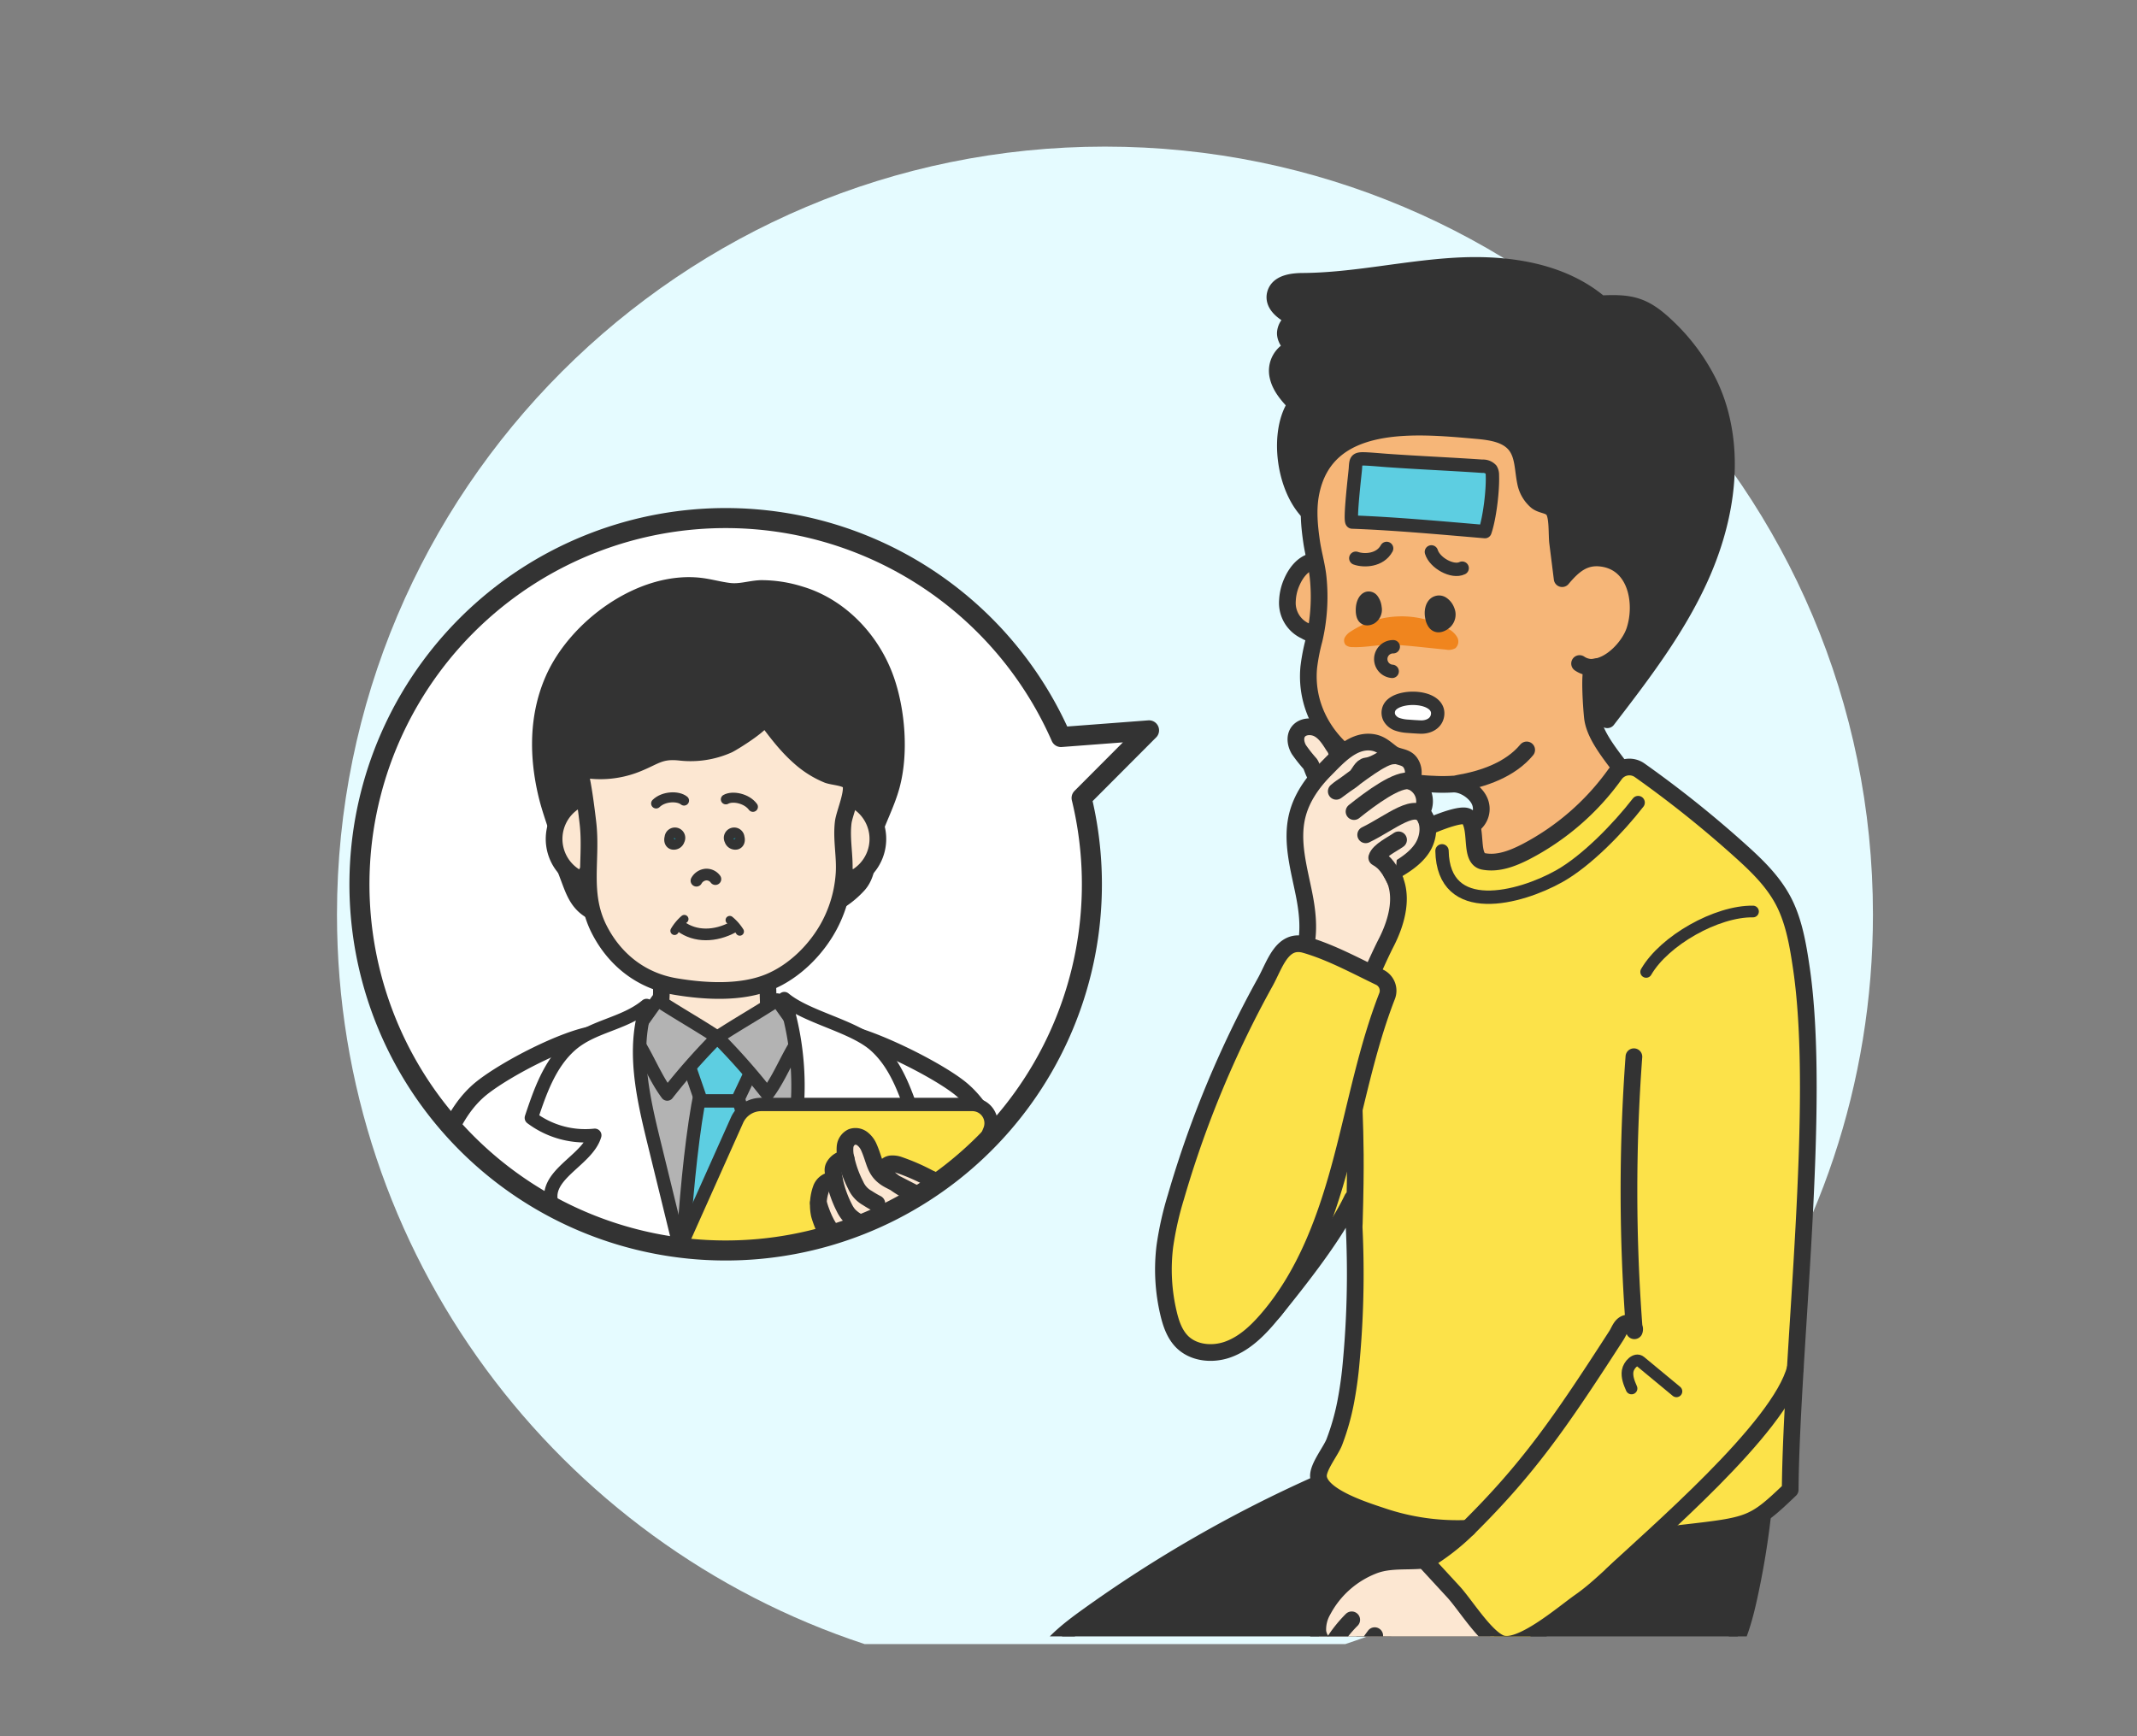 <svg xmlns="http://www.w3.org/2000/svg" xmlns:xlink="http://www.w3.org/1999/xlink" width="640" height="520" viewBox="0 0 640 520"><rect x="0" y="0" width="640" height="520" fill="#808080" stroke="none"/><defs><style>.cls-1,.cls-10,.cls-21,.cls-22,.cls-24,.cls-7,.cls-8{fill:none;}.cls-2{fill:#e5fbff;}.cls-3{clip-path:url(#clip-path);}.cls-4{fill:#fce7d2;}.cls-10,.cls-11,.cls-12,.cls-14,.cls-17,.cls-18,.cls-19,.cls-20,.cls-21,.cls-22,.cls-23,.cls-24,.cls-4,.cls-5,.cls-6,.cls-7,.cls-8,.cls-9{stroke:#333;stroke-linecap:round;stroke-linejoin:round;}.cls-17,.cls-19,.cls-4,.cls-5,.cls-6,.cls-7,.cls-9{stroke-width:5px;}.cls-14,.cls-5{fill:#333;}.cls-6{fill:#f6b678;}.cls-11,.cls-12,.cls-14,.cls-18,.cls-23,.cls-8{stroke-width:4px;}.cls-23,.cls-9{fill:#fce249;}.cls-10,.cls-20{stroke-width:3.5px;}.cls-11,.cls-15,.cls-19{fill:#fff;}.cls-12{fill:#5dcee1;}.cls-13{fill:#f0851e;}.cls-16{clip-path:url(#clip-path-2);}.cls-17,.cls-18{fill:#b3b3b3;}.cls-20{fill:#01b3cf;}.cls-21{stroke-width:3px;}.cls-22{stroke-width:2.5px;}.cls-24{stroke-width:6px;}</style><clipPath id="clip-path"><rect class="cls-1" x="20" y="40.1" width="600" height="450"/></clipPath><clipPath id="clip-path-2"><path class="cls-1" d="M344.12,218.74l-26.37,2A109.68,109.68,0,1,0,323.92,239Z"/></clipPath></defs><g id="design10_" data-name="design10〜"><g id="_19" data-name="19"><path class="cls-2" d="M330.92,43.91c-127,0-230,103-230,230,0,101.88,66.24,188.27,158,218.49h144c91.76-30.22,158-116.61,158-218.49C560.92,146.89,457.94,43.91,330.92,43.91Z"/><g class="cls-3"><path class="cls-4" d="M392.35,228.75a44.27,44.27,0,0,1-3.36-4.26c-.91-1.56-1.29-3.63-.31-5.15,1.25-1.92,4.16-2.08,6.16-1s3.29,3.13,4.51,5.07a5.09,5.09,0,0,1,1.11,3.39A4.84,4.84,0,0,1,399.2,229c-.78.91-2.93,4.12-4.31,3.87S393.1,229.75,392.35,228.75Z"/><path class="cls-5" d="M511.88,115a59.75,59.75,0,0,0-12.65-17.11C492.42,91.4,488.46,90.5,479.3,91c-11.65-9.91-28-12.2-43.3-11.33s-30.33,4.45-45.63,4.59c-3.27,0-7.41.49-8.38,3.61-1.11,3.6,3.16,6.36,6.68,7.7a4.48,4.48,0,0,0-3.73,4.21c0,1.8,1.36,3.5,2.7,4.41a7.16,7.16,0,0,0-4.9,8.6c.76,3.3,3.18,5.91,5.44,8.29-6.75,9.71-2.65,32.48,9.8,36.08,3.35,1,6.86.52,10.2-.24,6.49-1.48,9.69.37,15.91,1.43a39.61,39.61,0,0,0,15.15-.37c3.28-.72,3.24-1.25,4.62,1.8a44.26,44.26,0,0,0,3.62,6.53c5.55,8.18,13.41,14.41,20,21.7,3,3.28,5.25,6.09,4.49,10.45-.87,5-2.15,16.58,4,19.15.57-.87,3.92-5.77,3.56-6.68l1.83,4.64c10.37-13.49,20.83-27.14,27.83-42.64s10.32-33.29,5.78-49.68A49.73,49.73,0,0,0,511.88,115Z"/><path class="cls-6" d="M386.9,174.29a15.35,15.35,0,0,0-1.33,5.59A9.21,9.21,0,0,0,391,189a4.18,4.18,0,0,0,5.66-.91,14.41,14.41,0,0,0,2.19-15.66c-1.07-2.14-3.26-5-6-4.23S388.14,171.48,386.9,174.29Z"/><path class="cls-6" d="M487.32,232.68c-4.1-5.74-9.62-11.79-10.39-17.65-.19-1.49-1.33-15.08.3-15.21,5.31-.36,10.76-6.23,12.32-11,2.66-8.16.54-20-9.49-21.57-5.61-.88-8.91,2.14-12.22,6.06l-1.36-10.82c-.29-2.31.07-7.79-1.25-9.66-1.18-1.69-3.33-1.37-5-2.62a10,10,0,0,1-3.38-5.84c-.78-3.73-.58-7.89-2.88-10.93-2.63-3.46-7.48-4.12-11.81-4.5-18-1.59-45.25-4.34-49.61,19-.89,4.74-.42,9.67.27,14.4.53,3.58,1.59,7.09,1.95,10.67a56.5,56.5,0,0,1-1.2,18.58,58.09,58.09,0,0,0-1.61,8.23c-1.14,11.86,5.12,22.45,15,28.72,6.53,4.16,14.63,6.08,22.31,6.31a48.23,48.23,0,0,0,5.64,0c3.14-.27,7,2.25,8.23,5.11a5.79,5.79,0,0,1-1.82,6.94c-.82.54-1.8.82-2.58,1.41a5.06,5.06,0,0,0-1.84,3.43,10.58,10.58,0,0,0,.38,3.95c1.21,4.73,7.43,6.83,11.49,8.35a22,22,0,0,0,8,1.8c3.67-.07,7.08-1.79,10.33-3.48,3.47-1.8,6.93-3.59,10.29-5.57a32.67,32.67,0,0,0,9.17-7.28C490.84,244.08,491.2,238.12,487.32,232.68Z"/><path class="cls-7" d="M436.72,234.6c7.57-1.29,15.59-4.09,20.5-10"/><path class="cls-7" d="M478.54,199.62a6.53,6.53,0,0,1-5.48-.89"/><path class="cls-8" d="M415.28,164.25c-2,3.69-6.81,3.81-9.24,2.94"/><path class="cls-8" d="M428.68,165.29c1,3.3,6.34,6.29,9.22,4.87"/><path class="cls-5" d="M384.34,586.69a209.27,209.27,0,0,0-5.87-30.87c-2.29-8.5-5.14-17.4-3-25.94,2.27-8.94,9.56-15.58,16.5-21.66l18.76-16.44c18.47-16.18,40.21-26.66,56.54-45,1.34-1.51,2.75-3.1,4.64-3.83a12.48,12.48,0,0,1,4-.61c7-.29,53.47-.18,53.55-14.74a243.16,243.16,0,0,1-5.56,50.31c-1.44,6.61-3.21,13.29-6.89,19-11.31,17.45-35.59,19.59-53.64,29.92-6.18,3.53-12.91,8.34-19.73,6.28-5.13,18.54-3.58,31.75-1.1,51.1"/><path class="cls-5" d="M313.86,578.57a377.79,377.79,0,0,1-6.16-59.16c-.16-6.62-.1-13.49,2.69-19.49,3.12-6.72,9.23-11.48,15.24-15.8a390.42,390.42,0,0,1,69-39.64,173.6,173.6,0,0,0,57.72,5.45c1.53,5.84-.77,12.17-4.58,16.86s-8.89,3.27-14,6.57c-4.5,2.94-72.54,54-75.94,47.22,3,4.25-.89,11.28-6.09,11,1.61-2,5-1.34,6.68.6s2,4.63,2.34,7.16q2.31,18.86,4.61,37.71"/><path class="cls-4" d="M396.17,482.39a11.24,11.24,0,0,0-1.5,6.19c.24,2.15,1.74,4.27,3.86,4.64A5.18,5.18,0,0,0,403.2,502c.34,3.88,6,5.95,8.77,3.19,2.12,3.7,8.12,4.24,10.86,1,1.5-1.79,2.34-4.57,4.64-5a9.83,9.83,0,0,1,2.85.22c2.84.3,5.55-1.11,8-2.52q6.47-3.69,12.66-7.81a121.65,121.65,0,0,0-18.91-25.39c-6.19,3.24-14.07.53-20.88,3.27A29,29,0,0,0,396.17,482.39Z"/><path class="cls-7" d="M399.05,492.47a39.32,39.32,0,0,1,5.77-7.33"/><path class="cls-7" d="M404.19,501.23a126,126,0,0,1,7.52-11.35"/><path class="cls-7" d="M411.71,506.1a24.61,24.61,0,0,1,6.31-9.75"/><path class="cls-9" d="M503.59,459.2c-12.24,1.41-20,13.21-30.28,20.4-5.26,3.68-18,14.8-23.83,12.58-4.64-1.77-10.71-11.64-14.19-15.42l-8.43-9.15a66.61,66.61,0,0,0,12.8-9.88,70.44,70.44,0,0,1-25.8-3.66c-4.86-1.64-18.58-5.85-19-11.82-.2-2.85,3.69-7.62,4.74-10.33A71.06,71.06,0,0,0,403,420a118.62,118.62,0,0,0,1.7-12.47A287,287,0,0,0,405,359c-5.26,11-15.62,24-23.25,33.48-3.67,4.56-9.69,2.9-15.55,2.8,2.28-9.3,2.43-19,3.33-28.49,2.43-26.08,10.55-51.38,22.11-74.8,5.33-10.8,11.08-23,19-32.12a46.28,46.28,0,0,1,13.48-10.6c1.87-1,13.9-6.5,15.57-4.48,3,3.63.31,12.38,4.6,13.2s8.64-.84,12.57-2.85A76,76,0,0,0,483.6,232a5.33,5.33,0,0,1,7.45-1.3,329.22,329.22,0,0,1,30.15,24.11c4.92,4.42,9.8,9.12,12.93,15.11s4.34,13.12,5.35,20c6.06,41-3,114.75-3.34,156.24C525,456.83,524.19,456.83,503.59,459.2Z"/><path class="cls-8" d="M431.86,254.82c.38,20.24,23.22,14.27,35.1,7.61,8.3-4.66,17.81-14.54,23.64-22.06"/><path class="cls-10" d="M525,273c-10.88-.17-26.57,8.68-32,18.09"/><path class="cls-7" d="M489.33,316.49a544.53,544.53,0,0,0,.14,82.08c.52-1.44-1.43-2.72-2.77-2.13s-1.79,2.25-2.62,3.54c-16.78,26-26.23,39.74-44.42,57.75"/><path class="cls-10" d="M502.07,416.71l-10.81-8.95c-1.4-1.16-3.51,1.06-3.8,2.85s.43,3.58,1.16,5.24"/><path class="cls-7" d="M406,300.26c-1.63,37.33.7,28.93-.41,66.28"/><path class="cls-7" d="M482.84,471.58c11.73-11.24,50.41-44,54.85-61.88"/><path class="cls-11" d="M427.3,209.83c2,.75,3.43,2.11,3.26,4.12-.24,2.69-2.74,3.9-5.16,3.8-1.24-.05-2.48-.13-3.72-.23a11.68,11.68,0,0,1-3.16-.58,4.32,4.32,0,0,1-2.43-2,3.36,3.36,0,0,1,0-2.95C417.47,209.23,423.46,208.42,427.3,209.83Z"/><path class="cls-12" d="M443.93,139.64a3.31,3.31,0,0,1,2.62,1,3.11,3.11,0,0,1,.4,1.65c.19,4.37-.79,12.8-2.23,16.93-12.59-1.07-27.14-2.41-39.75-2.86-.91,0,.88-14.86.95-16,.16-2.55.16-3,2.8-2.92,2.25.09,4.51.32,6.76.48C424.75,138.58,434.66,139,443.93,139.64Z"/><path class="cls-13" d="M405,193.8a3,3,0,0,1-2-.63,2.06,2.06,0,0,1-.18-2.37,5.15,5.15,0,0,1,1.82-1.74,27.88,27.88,0,0,1,29.11-.7,6.51,6.51,0,0,1,2.64,2.45,2.69,2.69,0,0,1-.51,3.32,4.11,4.11,0,0,1-2.84.43c-5.14-.48-10.31-1.15-15.47-1.45C413.36,192.87,409.24,194,405,193.8Z"/><path class="cls-14" d="M430.16,180.52a1.92,1.92,0,0,1,1.78.09,4.23,4.23,0,0,1,1.72,2.16,3.22,3.22,0,0,1-.9,3.77c-.62.5-2.32,1.61-3.34,0a4.48,4.48,0,0,1-.56-1.42C428.34,182.86,429,181,430.16,180.52Z"/><path class="cls-14" d="M409.71,179.16a1.29,1.29,0,0,1,1.24.54,4.6,4.6,0,0,1,.85,2.31,2.83,2.83,0,0,1-1.26,3c-.52.27-1.9.78-2.35-.86a5.22,5.22,0,0,1-.16-1.36C408,180.69,408.84,179.31,409.71,179.16Z"/><path class="cls-8" d="M417.26,193.7a3.69,3.69,0,0,0-.32,7.37"/><path class="cls-4" d="M390.54,267.81c-1.54-7.73-3.89-15.67-2.08-23.34,1.29-5.44,4.57-10.09,8.46-14,3.57-3.6,8.05-8.7,13.63-8.18,2.84.26,4.24,1.79,6.36,3.36,1.64,1.21,4.06.85,5.41,2.7a5.18,5.18,0,0,1,.19,5.69,6.35,6.35,0,0,1,3.21,9.23c2.73,2.82,2.3,7.63.1,10.88s-5.72,5.32-9.12,7.28c3.93,6.19,1.78,14.41-1.57,20.93s-12.57,27.52-13.25,34.82c-7-2.47-9.27-19.67-16.25-22.14,1.83-4.35,4.76-7.83,5.61-12.6S391.49,272.58,390.54,267.81Z"/><path class="cls-4" d="M400.19,237c1.82-1.61,4.15-2.72,5.89-4.36,1-.93,1.65-3.06,3.19-3.25,3.11-.38,5.29-3,8.08-3C414,226.37,407.53,231.69,400.19,237Z"/><path class="cls-4" d="M422.51,234c-3.66-1.16-12.13,5.17-17,9.07"/><path class="cls-4" d="M427,245.18c-2.68-5.79-10.5,1.23-18,4.85"/><path class="cls-4" d="M417.76,263.49c-2.29-4.7-3.88-5.68-5.45-6.63.62-2.08,4.68-4,6.54-5.33"/><path class="cls-9" d="M413.16,292.68a4.46,4.46,0,0,1,2.25,5.65c-6.06,15.57-9.16,32.16-13.41,48.34-4.6,17.54-10.86,35.2-22.81,48.84-3.21,3.66-6.94,7.07-11.53,8.69s-10.19,1.09-13.64-2.35c-2.25-2.26-3.33-5.42-4.06-8.52a56.76,56.76,0,0,1-1.1-20.12,96.77,96.77,0,0,1,3.31-14.73,312.15,312.15,0,0,1,16.07-43.2q4.93-10.78,10.7-21.18c2.9-5.25,5-13.16,12-11.13C398.47,285.13,405.93,289.21,413.16,292.68Z"/></g><path class="cls-15" d="M344.12,218.74l-26.37,2A109.68,109.68,0,1,0,323.92,239Z"/><g class="cls-16"><path class="cls-4" d="M230.45,311.14s-30.93,0-34.13,0c.09-4.86,1.75-9.21,1.77-14,0-3.53-.33-7.67-1.76-10.92,4.86-1.86,13.29-.31,18.59-.31,4.94,0,10.38-.61,15.25.15C229.37,285.89,230.45,308.78,230.45,311.14Z"/><path class="cls-5" d="M248.64,271.26a47,47,0,0,1-20.75,4.35c-6.78-.05-13.51-2.29-20.09-2.14-7.23.17-14,2.23-21.43,1.65-4.38-.34-9.05-1.26-12-4.47-1.8-1.93-2.77-4.47-3.69-6.93l-2.49-6.62c-.82-2.2-.11-5.07-1.08-8.05-1.17-3.62-2.45-7.16-3.35-10.86-2.79-11.53-2.87-23.71,2-34.72,6.84-15.51,26.14-29.8,43.65-27.95,3,.32,5.93,1.2,8.93,1.56,3.35.42,6.27-.69,9.5-.82a38.67,38.67,0,0,1,11.78,1.81c12.1,3.58,21.68,13.82,25.78,25.76,3.21,9.32,4.18,21.89,1.57,31.5-1.42,5.23-4,10-5.72,15.14-1.68,4.82-.8,10.64-4.13,14.45A27.17,27.17,0,0,1,248.64,271.26Z"/><path class="cls-4" d="M174.21,263.56a13.27,13.27,0,0,1,1.19-25C181.27,245.57,180,256.46,174.21,263.56Z"/><path class="cls-4" d="M254.64,263.56a13.27,13.27,0,0,0-1.18-25C247.58,245.57,248.85,256.46,254.64,263.56Z"/><path class="cls-17" d="M196.45,310.65c-.56-.08-12,1.55-12,1.55l8.84,52.62,21.55,13.87,36.82-20.78v-44l-24.73-2.64Z"/><path class="cls-12" d="M203.65,416.05c-1-22.38,1.73-67.8,6.18-89.17,3.38-.32,6.73-.83,10.12-1.15,8.29,22.11,11.54,67.62,10.15,93.06"/><polygon class="cls-12" points="205.06 315.48 209.98 329.72 220.79 329.72 227.53 315.48 214.83 310.65 205.06 315.48"/><path class="cls-18" d="M240.23,310l-7.5-10.5c-5.93,3.89-12,7.28-17.9,11.17a195.09,195.09,0,0,1,15,17C233.89,322.24,236.21,315.34,240.23,310Z"/><path class="cls-18" d="M189.44,310l7.5-10.5c5.92,3.89,12,7.28,17.89,11.17a195,195,0,0,0-15,17C195.77,322.24,193.46,315.34,189.44,310Z"/><path class="cls-19" d="M144.27,325.87c7.22-5.75,24.62-14.81,33.75-16.16,2.38-.35,3.56,22.11,5,24.25a117.62,117.62,0,0,1,10.23,19.14c6,14.41,3.63,32.91,4.08,48.39.09,3,0,6.33-2.07,8.45-1.77,1.78-9.32,10-11.83,10-14.87,0-23.7-17-32.7-28.88-8.23-10.82-12.57-23.31-17.6-35.76-2.52-6.23-2-9.17,1-15.4C136.51,334.59,139.67,329.54,144.27,325.87Z"/><path class="cls-19" d="M287.46,325.87c-7.22-5.75-26.81-15.48-35.94-16.83-2.38-.35-1.37,22.78-2.77,24.92a117.62,117.62,0,0,0-10.23,19.14c-6,14.41-3.63,32.91-4.08,48.39-.09,3,0,6.33,2.07,8.45,1.77,1.78,4.5,2.14,7,2.15,14.86,0,28.51-9.24,37.51-21.07,8.23-10.82,12.57-23.31,17.6-35.76,2.52-6.23,1.95-9.17-1-15.4C295.22,334.59,292.06,329.54,287.46,325.87Z"/><path class="cls-11" d="M210.7,402.71l-14.85-60.63c-3.29-13.46-6.57-27.79-2.21-40.94-6.84,5.67-16.22,6.09-22.84,12-6.18,5.54-9.05,13.79-11.67,21.66a26.85,26.85,0,0,0,19,5.22c-2,6.86-12.91,10.92-13.18,18-.09,2.48,1.08,4.82,2.29,7a114.77,114.77,0,0,0,44.47,44.12C212.39,407,212.9,403.53,210.7,402.71Z"/><path class="cls-11" d="M222.23,402.71l14.85-60.63c3.29-13.46,2.17-29.86-2.19-43,6.84,5.67,20.62,8.16,27.24,14.09,6.18,5.54,9,13.79,11.67,21.66a26.88,26.88,0,0,1-19,5.22c2,6.86,12.92,10.92,13.19,18,.09,2.48-1.08,4.82-2.3,7a114.68,114.68,0,0,1-44.46,44.12C220.54,407,220,403.53,222.23,402.71Z"/><path class="cls-4" d="M252,267.26a38.68,38.68,0,0,0,.79-5.67c.33-5.09-.87-10.18-.26-15.26.33-2.76,3.36-9.44,2.09-11.84-.91-1.71-5.08-1.76-6.8-2.44a29.16,29.16,0,0,1-8.31-5.23c-4.15-3.63-7.45-8.11-10.72-12.56,1.25,1.7-9.48,8.26-10.71,8.82a27.69,27.69,0,0,1-14.34,2.22c-6.12-.68-7.53,1.28-13.14,3.5A29.24,29.24,0,0,1,173,230.07c1.24.34,2.91,15,3.06,16.26,1.32,11-2,21,3.2,31.64,4.64,9.38,12.73,15.77,23,17.49,8.84,1.49,19.73,2.13,28.19-1.4,7.54-3.15,14.06-9.68,17.88-16.8A38.36,38.36,0,0,0,252,267.26Z"/><path class="cls-20" d="M203.31,251.59a1.58,1.58,0,0,1-1.86,1.11c-.69-.2-.92-1-.67-1.85a1.35,1.35,0,1,1,2.53.74Z"/><path class="cls-21" d="M196.5,240.64c2.26-2.21,6.57-2.33,8.36-.87"/><path class="cls-20" d="M218.69,251.59a1.58,1.58,0,0,0,1.85,1.11c.7-.2.93-1,.68-1.85a1.35,1.35,0,1,0-2.53.74Z"/><path class="cls-21" d="M225.49,241.65c-1.87-2.55-6.1-3.38-8.11-2.24"/><path class="cls-10" d="M214.25,263.29a3.29,3.29,0,0,0-2.91-1.35,3.61,3.61,0,0,0-2.76,1.83"/><path class="cls-22" d="M204.94,275.27a14,14,0,0,0-2.92,3.51"/><path class="cls-22" d="M218.55,275.57a14.17,14.17,0,0,1,3,3.42"/><path class="cls-23" d="M220.73,335.49l-30,67.06a5.14,5.14,0,0,0,4.69,7.25h64.83a10,10,0,0,0,9.23-6.17l26.91-65.08a5.61,5.61,0,0,0-5.18-7.76H228A7.94,7.94,0,0,0,220.73,335.49Z"/><path class="cls-4" d="M295.18,372.07a55,55,0,0,0,6.61,3.63,1.43,1.43,0,0,1,.61.44,1.39,1.39,0,0,1,.16.7c.06,2.85-1.17,5.23-2.52,7.66A32,32,0,0,0,296.18,395c-18.87-2.82-44.88-10.76-50.8-31.17a14.26,14.26,0,0,1,.55-7.86c.56-1.54,2.35-2.86,4-2.24-.16-2.27-.86-3.19-.17-4.46a4.5,4.5,0,0,1,3.62-2.27,10.61,10.61,0,0,1-.28-3.68,3.6,3.6,0,0,1,2-2.79,3.36,3.36,0,0,1,3.18.54,6.46,6.46,0,0,1,2,2.69c1.92,4.35,1.58,7.39,6.26,9.79l9.24,4.75a27.83,27.83,0,0,1-9.28-5.18c-.93-.79-1.88-1.9-1.56-3.07a2.3,2.3,0,0,1,1.94-1.48,5.91,5.91,0,0,1,2.52.38,61.75,61.75,0,0,1,8.87,3.88,22.94,22.94,0,0,1,6.33,4.07c3,3,2.84,7.23,5.28,10.51a15.34,15.34,0,0,0,2.49,2.54C293.26,370.73,294.21,371.42,295.18,372.07Z"/><path class="cls-7" d="M250,353.78a33.05,33.05,0,0,0,2.88,8,10.23,10.23,0,0,0,1.28,2,10.37,10.37,0,0,0,2.21,1.8,31.12,31.12,0,0,0,2.85,1.66"/><path class="cls-7" d="M253.39,347a33,33,0,0,0,2.89,8,8.11,8.11,0,0,0,3.48,3.81,31.12,31.12,0,0,0,2.85,1.66"/><path class="cls-7" d="M245.08,360.25c3.14,10.39,6.62,11.09,11.61,13.53"/><path class="cls-10" d="M203.88,277.46c4.32,3.18,10.28,3.16,15.79.15"/></g><path class="cls-24" d="M344.12,218.74l-26.37,2A109.68,109.68,0,1,0,323.92,239Z"/></g></g></svg>